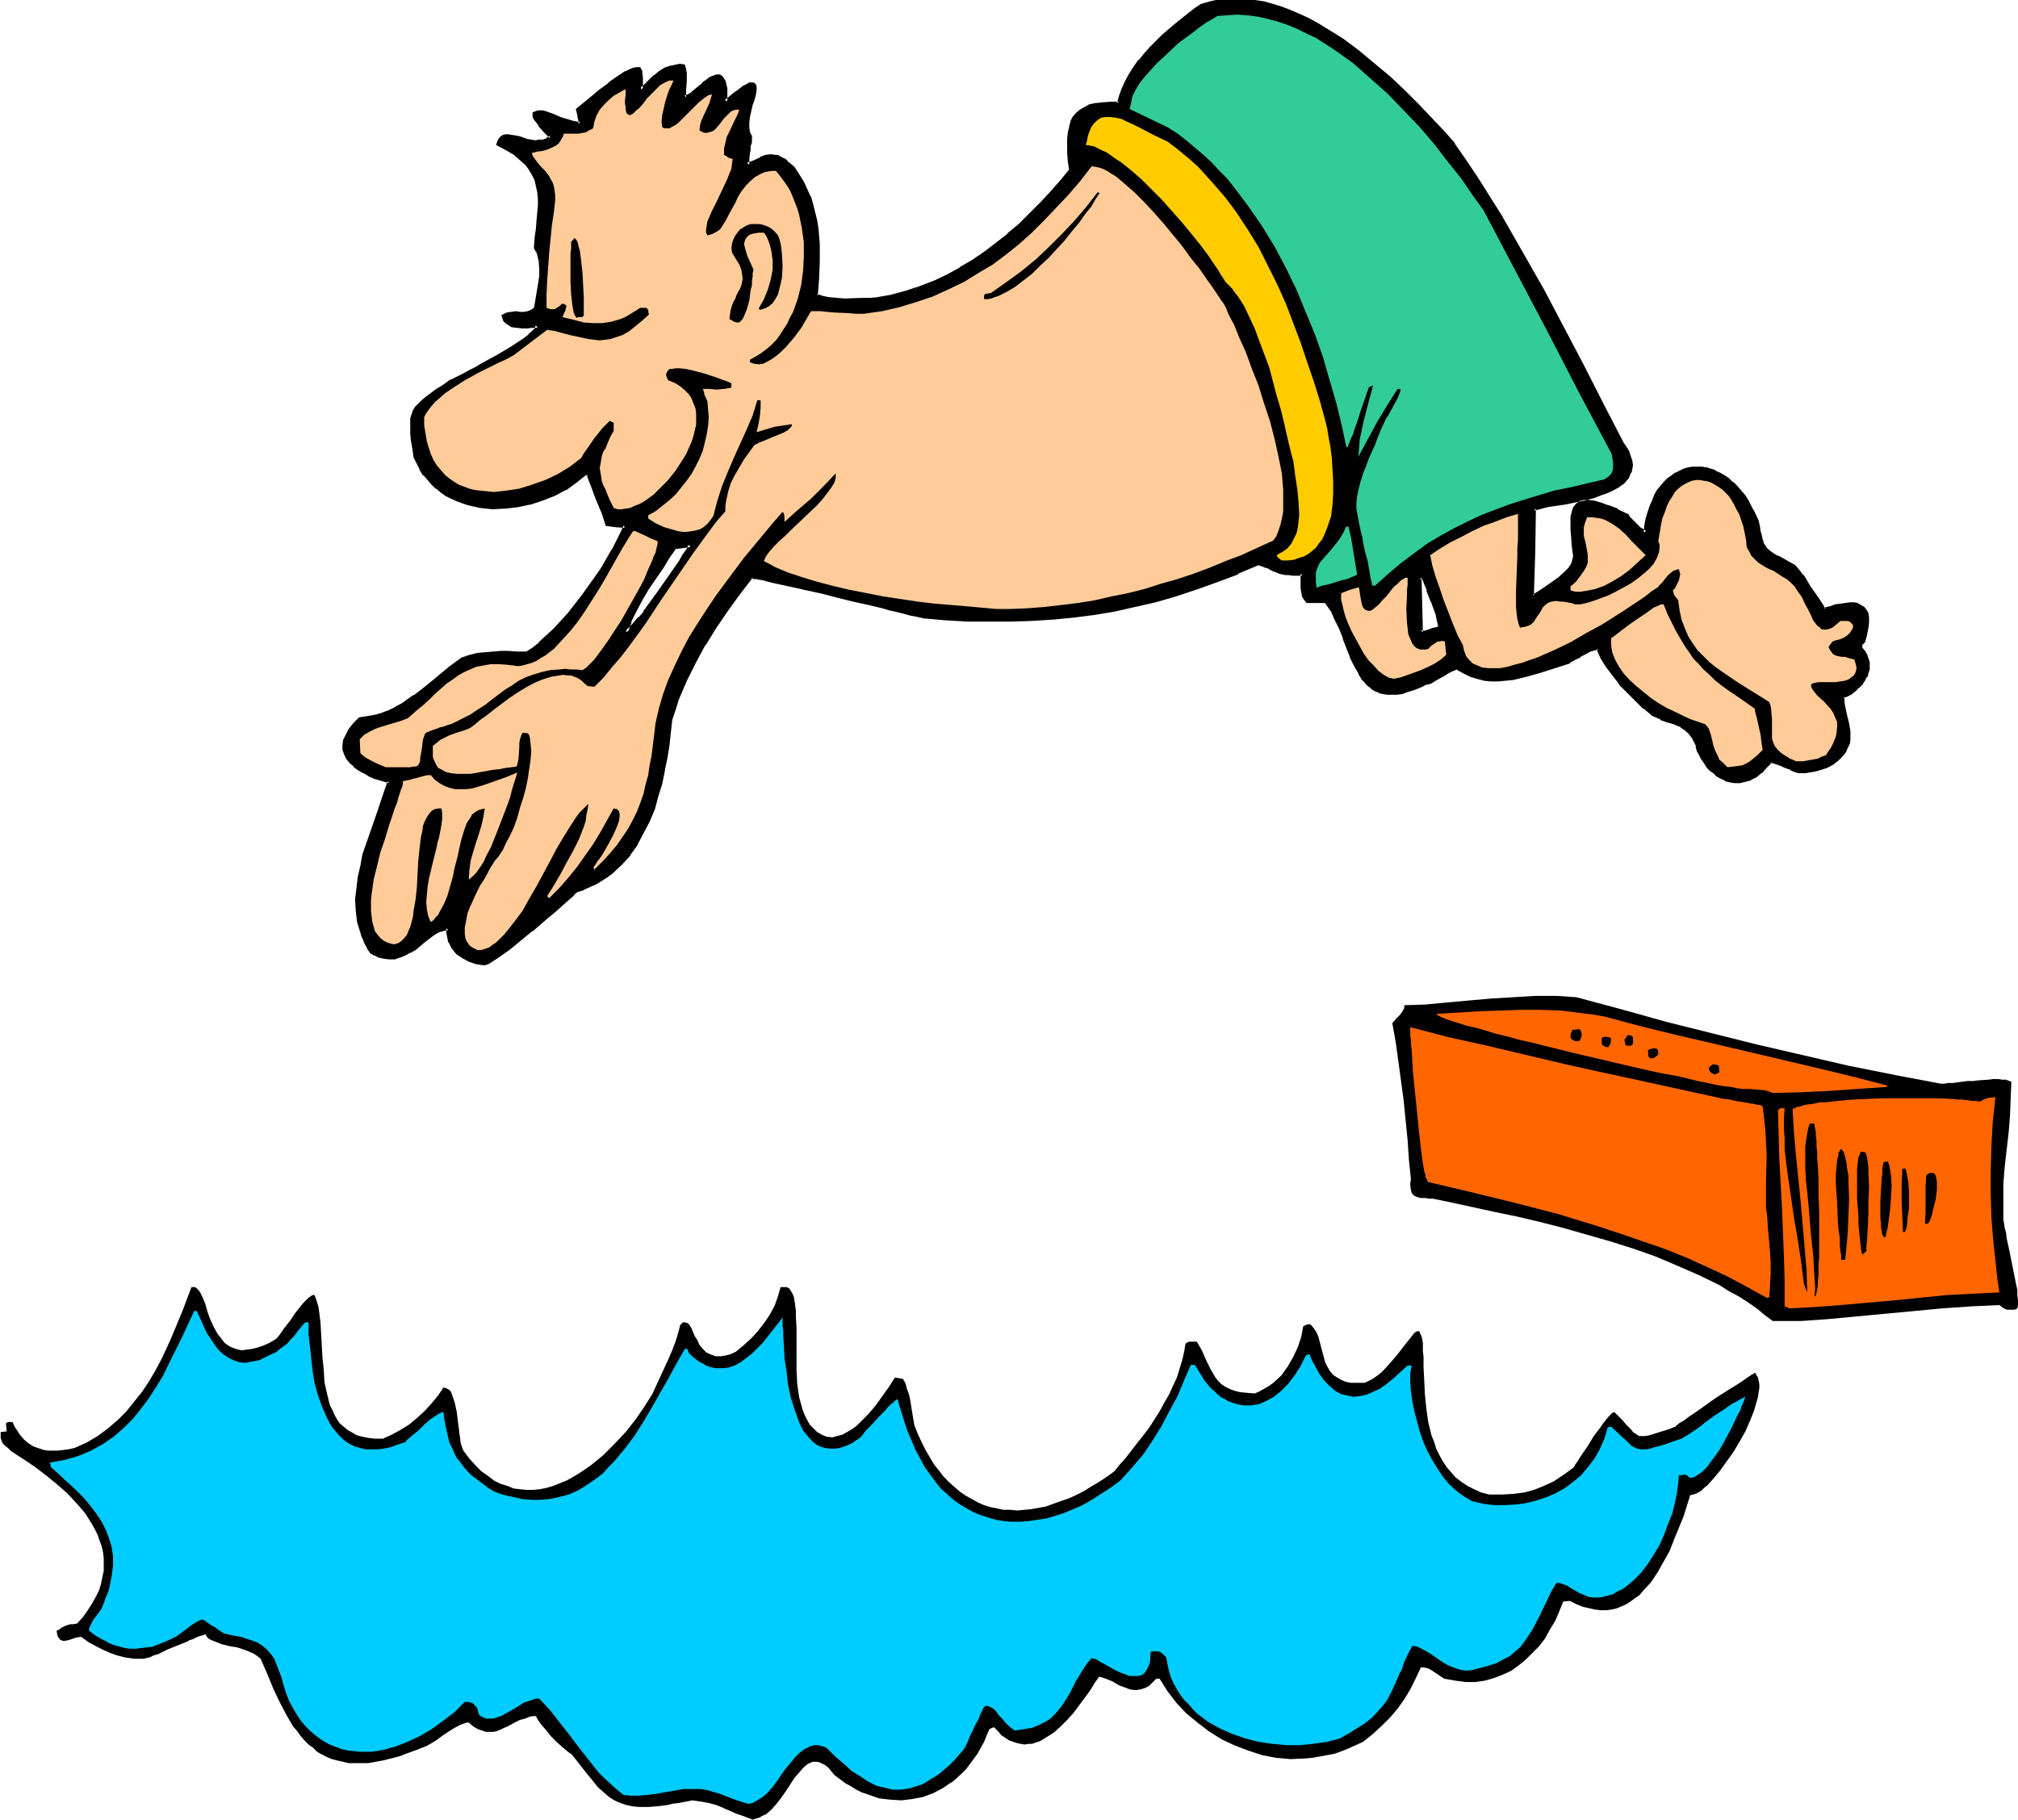 <svg xmlns="http://www.w3.org/2000/svg" fill-rule="evenodd" height="442.297" preserveAspectRatio="none" stroke-linecap="round" viewBox="0 0 3035 2737" width="490.455"><style>.brush1{fill:#000}.pen1{stroke:none}.brush3{fill:#f60}.brush4{fill:#fc9}.brush5{fill:#32cc99}</style><path class="pen1 brush1" d="m1132 2737-13-5-12-4-11-5-5-2-4-2-10-4-11-3-11-2-7-1-7-1-10 2-10 2-9 1-8 2-16 2-13 1h-13l-11-1-9-2-9-3-9-4-8-5-8-7-9-8-8-10-9-11-11-14-11-14-3-2-4-3-7-6-9-8-8-8-8-10-7-8-5-7-2-4-2-2-8 1-7 3-8 2-6 3-13 7-5 2-6 3-5 2-5 1h-11l-6-2-6-2-7-4-7-6h-3l-3 1-8 3-9 5-8 5-9 6-8 6-8 5-7 4-15 6-14 5-13 5-12 3-12 3-11 2-11 2h-30l-8-2-9-2-8-2-7-3-8-4-7-4-6-6-7-5-6-6-6-7-5-7-6-7-10-17-10-19-10-21-9-22-10-23-5-4-6-4-12-5-12-4-6-1-6-1-12-3-10-4-5-2-4-2-3-3-2-4-2 1-3 1-4 1-5 2-6 3-4 1-3 2-15 6-15 6-14 7-7 2-6 3-5 1-4 1h-14l-14-2-12-3-11-4-11-5-10-5-11-6-11-8-7 1-6 2-6 2-5 1h-4l-2-1-2-1-1-2-2-2-1-4-1-5 4-2 4-3 6-3 7-2h4l6-1 9-10 7-10 7-11 5-9 5-10 3-10 2-10 2-9v-19l-1-9-2-9-3-8-3-9-4-8-5-9-10-16-13-15-14-15-16-14-16-13-17-13-18-12-17-11-5-5-4-3-3-3-2-3-1-3-1-3v-9l9-1-1-12 1-1 2-1h7l3 7 4 6 4 6 4 5 4 4 5 4 6 4 5 2 6 2 6 2 7 1h14l8-1 8-1 9-2 18-8 17-10 16-12 14-12 13-13 12-15 12-15 10-15 10-17 9-17 8-17 8-18 15-36 14-37h5l2 1 2 2 2 2 2 3 4 8 4 10 3 11 4 11 5 11 6 11 7 9 4 5 4 3 5 3 5 2 6 2 6 1 7-1 8-1 8-2 9-3 9-4 10-6 3-3 3-4 7-10 8-10 4-6 4-6 8-10 4-5 4-4 4-4 3-2 3-2h3l2 5 2 6 2 7 1 7 2 16 1 17 1 18 1 18 2 19 1 18 4 18 4 16 4 8 3 7 4 7 4 6 6 5 6 5 7 4 7 4 8 2 10 2 9 1h12l13-6 13-7 13-8 12-10 12-11 10-11 10-12 8-12 4 1 4 2 3 3 2 5 2 6 2 6 3 14 4 32 2 15 2 6 2 5 9 12 9 10 9 9 10 7 9 7 10 5 10 3 10 4 9 1 10 1h10l10-1 10-2 10-3 10-4 10-4 9-5 10-6 9-6 10-7 17-14 17-17 17-18 15-19 13-19 12-19 12-26 12-26 6-14 5-13 4-13 3-12 2-2 2-2h3l4 1 3 3 3 5 2 5 3 7 4 6 3 7 5 6 5 5 6 3 8 3h9l5-1 5-1 6-2 6-3 12-10 11-10 10-11 10-13 8-12 7-13 5-14 4-14h9l4 2 2 3 3 5 2 5 1 6 1 7 1 7v9l1 18v63l1 21 3 20 5 18 3 8 4 8 4 7 5 5 6 6 7 4 7 3 9 1 7-2 8-2 7-4 7-4 7-5 6-6 12-12 11-13 10-14 10-14 9-14 12 2 4 7 2 8 3 8 2 9 3 19 3 18 5 13 6 13 6 12 7 12 6 10 8 10 7 9 8 8 8 7 8 7 9 6 9 5 9 5 9 4 10 3 10 2 9 2h11l10 1 11-1 10-1 11-2 11-2 11-4 11-4 12-4 11-5 12-6 11-7 12-7 12-8 11-8 8-10 9-10 17-22 18-23 16-25 7-13 7-12 6-13 6-13 4-13 4-13 3-13 2-12 3-2 3-1h11l8 14 6 14 7 14 7 12 4 5 5 5 6 4 6 3 8 3 8 2 10 1 12 1 7-3 7-4 7-4 7-5 12-11 10-14 8-14 7-15 5-15 3-16 2-1 2-1 2-1h5l5 6 4 6 3 7 2 8 4 15 4 15 3 6 4 7 5 6 6 4 7 4 5 2 4 1 5 1h20l7-3 7-4 7-5 6-5 12-13 11-13 10-13 4-5 4-5 4-5 3-4 3-2 3-1 2 1 1 3 2 4 1 4 1 6v13l1 7v17l1 19 1 21 2 20 3 22 5 20 4 10 3 10 5 10 5 9 6 9 6 7 7 8 9 7 9 6 10 5 11 5 12 3h19l17-1 16-2 15-4 15-6 15-7 15-10 7-5 8-6 2-4 3-4 3-5 4-6 9-13 9-15 10-13 4-6 4-5 4-5 3-3 3-3 3-1 7 7 6 6 4 5 4 4 4 4 3 4 3 2 3 2 3 2h9l6-1 7-2 9-3 10-3 6-2 7-3h1l1-2 2-1 2-2 7-4 8-6 9-6 10-7 21-15 22-14 10-6 9-6 7-5 6-4 4-2 1-1h1l2 4 2 3 1 5 1 5v6l-1 6-1 7-2 7-4 14-6 15-7 16-9 16-9 15-10 14-10 14-10 12-9 10-5 4-4 4-5 3-4 2-4 1-4 1-5 16-5 16-7 17-7 17-7 18-9 16-9 16-10 15-12 13-5 6-7 5-7 5-6 4-7 3-7 3-8 2-8 1h-9l-8-1-9-2-9-2-10-4-10-5-10 1-6 15-6 14-8 13-7 13-9 12-10 10-10 10-11 9-11 8-13 6-13 5-14 4-14 2h-15l-15-2-17-3-18-12-5-3-3-1-5-1h-4l-8 17-8 16-9 15-10 14-11 13-12 12-14 13-15 12-11 5-11 5-10 4-11 4-11 2-11 2-11 2-11 1-22 1-22-2-21-4-21-7-21-8-19-9-19-12-17-13-17-14-15-16-13-17-12-19h-5l-6 6-5 5-6 3-6 2-6 1h-5l-6-1-5-2-11-4-10-6-10-4-6-2-4-1-7 10-6 10-8 11-9 12-8 11-10 11-10 10-10 9-11 7-10 6-12 4h-5l-6 1-6-1-5-1-6-2-6-2-6-4-6-4-5-6-6-6-3 1-4 2-4 9-4 10-5 9-5 9-11 15-6 8-6 6-13 12-8 5-7 5-15 8-16 6-16 3-16 2-17-1-17-2-17-6-9-3-8-4-8-5-9-5-8-6-8-6-5-6-4-5-5-4-4-2-4-2-4-1h-7l-4 2-3 1-7 6-6 7-7 8-13 20-7 10-7 9-8 9-8 7-5 2-5 3-4 1-6 2z"/><path class="pen1" style="fill:#0cf" d="m1124 2713-9-3-7-2-13-5-10-4-6-2-4-1-10-3-10-2h-27l-23 4-23 4-11 1-11 1h-11l-11-1-10-8-9-8-18-17-15-19-15-19-15-20-15-19-14-18-16-17h-5l-6 2-6 2-6 2-11 7-12 7-11 6-6 2-6 2h-11l-5-2-5-3-2-5-1-5-2-3-3-3-2-2-3-1-4-1h-5l-15 15-17 13-18 13-17 10-19 9-18 7-18 5-18 3h-18l-9-1-9-1-9-2-8-3-8-3-8-4-8-5-8-6-7-6-7-7-7-8-6-9-6-10-6-11-5-13-4-13-3-11-4-10-3-8-3-8-4-6-5-6-5-5-5-4-6-4-8-3-9-3-9-3-12-2-13-3-8-5-5-4-6-3-4-3-3-2-2-2-3-1-3-1-2 1-2 1-4 2-3 2-5 3-6 5-7 5-8 6-10 5-9 4-10 4-8 3-9 1-8 1-8 1h-8l-8-1-7-2-8-2-8-3-7-4-8-4-8-5-8-6v-4l2-4 4-8 6-8 6-8 4-9 3-9 4-9 2-8 3-16 2-15v-14l-2-14-4-13-5-13-6-12-8-12-9-12-10-12-11-11-13-12-13-12-13-12v-3l-1-3 11-2 11-2 11-3 10-3 19-8 18-10 16-11 15-13 14-14 12-15 12-16 11-17 11-18 9-19 19-38 18-39h4l5 11 5 11 5 11 6 9 6 9 6 8 7 6 7 5 8 4 9 3 9 1 10-2 11-2 6-3 6-3 6-3 7-3 6-5 7-5 5-4 3-4 6-6 3-4 3-4 4-5 6-7 2-1h4v17l2 18 2 18 2 19 3 19 5 18 6 17 7 16 4 8 4 7 5 6 5 6 6 6 6 5 7 4 6 3 8 2 8 2h18l9-1 10-2 11-4 12-4 1-2 2-2 4-3 3-3 9-7 9-9 9-8 9-6 3-2 4-2 2-1h2l1 10 2 10 2 9 2 9 2 8 4 8 3 7 4 8 5 6 5 7 6 7 6 6 8 6 8 6 9 7 10 6 15 5 14 3 13 3 14 1h12l13-1 11-2 12-3 10-3 11-5 10-6 9-6 10-7 9-7 8-9 8-8 16-19 15-20 14-22 13-22 25-44 12-22 12-21h4l2 6 5 5 5 4 5 4 6 3 5 3 5 2 10 2h10l9-1 9-3 9-5 8-6 9-7 8-8 8-8 15-19 15-19v12l1 7v7l1 17 1 19 3 19 2 19 4 19 6 19 6 17 3 7 4 8 5 6 5 6 5 5 5 4 6 3 7 2 7 1h7l8-1 9-3 9-4 9-6 3-2 3-3 3-4 4-5 9-9 10-11 9-9 4-5 4-4 4-3 3-3 2-2h2l5 17 5 16 5 15 6 14 6 14 7 13 7 13 8 11 8 11 8 10 9 8 10 9 10 7 10 6 11 6 10 4 12 4 11 3 12 2 12 1h13l12-1 13-2 14-2 13-4 13-4 14-6 14-6 14-8 14-9 14-9 15-11 18-20 17-20 14-21 13-21 12-23 12-22 10-24 10-23h6l5 8 5 8 4 7 5 6 5 6 6 5 5 5 5 4 6 3 5 3 12 4 11 2h11l12-2 11-5 11-6 11-9 10-10 10-13 9-14 8-16 2-1 2-1h1l1 1 3 8 4 7 7 13 8 11 8 8 8 7 9 5 9 2 9 2 10-1 10-2 9-4 11-5 10-7 10-8 11-10 11-10h6l-2 12v13l1 14 2 14 3 15 4 15 4 15 5 15 6 14 8 15 8 13 8 12 10 12 11 10 11 8 12 7 17 4 16 2h16l17-1 15-2 16-4 15-5 14-6 14-8 12-9 12-10 10-12 10-13 8-14 7-16 5-17 5-1 9 8 7 7 6 5 5 5 4 4 4 2 4 2 5 1h9l6-1 6-2 8-2 10-3 11-4 12-4 5-3 5-3 6-4 6-4 7-5 6-5 15-11 14-9 7-5 6-4 6-3 5-3 4-2 4-2-2 6-3 7-3 8-5 9-4 9-5 10-11 21-6 10-7 10-6 8-6 8-7 7-6 4-6 4-6 1-3-2-2-2-4-1-4 1h-4l-1 13-2 14-3 15-4 16-6 15-6 16-7 16-9 15-9 14-10 13-11 11-12 10-6 4-7 3-6 4-8 2-7 2-7 1h-7l-8-1-14-6-12-7-6-4-6-2-5-2h-5l-8 13-6 13-6 12-5 11-6 11-5 10-6 9-6 9-6 8-8 7-8 7-10 5-11 6-13 4-15 4-8 2-9 1-7-1-7-2-13-5-10-6-10-7-9-6-9-5-8-4-4-1h-4l-7 13-5 11-4 12-3 5-2 5-4 9-4 9-8 16-5 7-6 7-7 8-7 7-9 7-11 7-13 8-14 8-19 5-21 3-20 2h-21l-21-2-20-3-20-5-20-7-18-8-18-10-16-12-7-7-6-7-7-7-6-8-5-8-5-9-4-9-3-10-2-9-2-11-3-3-3-3-3-2-3-1h-11l-1 7v6l-1 5-2 5-2 4-2 3-2 3-3 2-2 1-4 1h-13l-8-3-8-3-8-4-14-8-6-3-6-4-4-1-3-1-7 8-6 9-11 18-9 18-10 16-6 8-6 7-7 7-8 5-10 5-10 4-12 2-14 2-8-6-6-6-5-6-5-5-4-6-4-4-6-3-3-1h-3l-3 3-1 3-1 2-2 3-1 3-2 5-2 4-4 7-3 7-4 8-4 10-5 10-8 9-7 8-7 7-7 6-7 6-7 5-7 4-6 4-7 4-6 2-13 4-13 2h-12l-13-3-12-3-12-6-12-8-13-8-12-11-13-11-13-13-5-2-4-1-4-1h-5l-4 1-3 1-8 4-8 6-7 7-7 9-7 8-7 10-6 9-7 9-7 8-7 6-8 5-7 4-4 1h-4z"/><path class="pen1 brush1" d="m2666 1987-12-9-12-10-13-9-14-9-15-8-14-9-31-15-32-14-33-14-34-12-35-11-35-10-35-10-35-9-34-8-34-7-32-7-32-7-29-6h-6l-5-1h-8l-6-2-4-2-3-4-1-4-1-7v-4l1-5-3-29-2-30-6-60-4-30-4-29-4-29-5-28 6-7 6-6 4-6 2-4v-4l31-1 32-3 33-3 34-3 33-2 33-2h33l15 1 15 1 67 18 68 19 68 17 68 17 69 16 69 16 70 14 69 13h5l6-1h7l7-1 15-2h9l7-1 16-1 7-1h7l6 1h6l5 2 3 1-1 25-1 26-2 25-3 26-3 26-2 26v54l1 5 1 7 2 7 1 9 2 9 2 9 4 20 4 20 2 10 2 9v8l1 8v7l-1 5-4 2h-12l-6-3-5-4-43 2-43 3-85 8-43 4-42 4-42 3h-43z"/><path class="pen1 brush3" d="m2691 1968-4-2-3-1v-38l-1-36-3-75-4-73-1-37-1-36 2-2 2-1h6l-1 15v15l1 16v16l4 33 5 34 5 35 6 35 5 33 2 16 2 16 5 13-1-34-3-35-6-69-7-69-3-34-2-35 3-1 4-2 5-1 6-2 7-1 8-1 8-2h8l19-2 21-2 22-1 22-1h88l19 1 9 1h7l8 1 6 1h6l5 1 3-1 3-2 5-2 5-1h4l4-1-4 38-2 37-1 36v35l1 36 3 36 4 37 2 19 3 20-40 2-39 2-80 8-79 7-39 3-39 2zm-34-16-29-16-30-16-30-14-31-14-32-13-32-11-32-11-33-11-65-20-66-17-65-16-64-15-1-1-1-3-2-3v-4l-2-5-1-6-1-6-1-7-2-15-2-18-2-19-2-20-4-39-2-19-1-19-1-16-1-7v-7l-1-6v-13l57 15 59 13 118 28 59 13 60 13 119 26 9 1 8 2 7 1 6 1 6 1 4 1h3l4 1 4 1h3l4 2 2 17 2 18 1 19 1 20-1 40v38l2 16 1 17 3 33 1 17v17l-1 18-1 17-2 1h-2z"/><path class="pen1 brush1" d="m2729 1950 1-13-1-14-1-17-1-17-2-19-2-19-3-38-2-20-2-18-1-18v-32l2-14 1-6 1-5 1-5 2-5h6l1 1v3l1 4 1 5v6l1 7v8l1 9v10l1 10 1 22v23l1 24v69l-1 10v18l-1 8v6l-1 6-1 5-1 3v2l-2 1zm40-55v-8l-1-4-1-10v-11l-2-12-1-14-1-28-2-28v-13l1-11 1-11 2-8v-3l2-3 1-2 1-1 4 5 2 7 2 9 1 9 2 10v11l1 25-1 24-1 25-1 12-1 11-1 10-1 9h-6zm31-10-1-6-1-7-1-10-1-10-1-11v-13l-2-24v-46l1-9 1-8 2-5 1-2 1-2 4 1 3 1 2 7 1 7 1 8v10l1 19-1 21v20l-1 21-1 19-1 8v8l-6 5-1-2zm33-25-2-3-1-5-1-5v-7l-1-7v-26l1-18 1-17 1-7v-7l1-6 1-4 6-1 2 4 1 5 1 6 1 7 1 15-1 16-1 16-2 16-2 15-2 7-1 6-1 1h-2v-1zm29-6-1-25-1-24v-24l1-23h5l1 4 1 5 1 5 1 6 1 13v27l-2 13-1 12-1 5-2 5h-2l-1 1zm33-13 1-18v-38l1-17 2-2 2-1 3-1h1l4 1 2 3 1 4 1 5v13l-2 15-4 15-1 6-2 6-2 5-2 3-5 1z"/><path class="pen1 brush3" d="m2666 1644-5-2-6-2-12-1-12-1h-10l-8-1-9-2-10-1-12-2-14-3-15-3-16-4-17-4-18-3-19-4-39-9-81-19-40-10-20-5-18-4-18-5-17-4-16-5-14-4-14-3-12-4-10-3-9-3-7-3-4-2-2-1-1-1v-1l34-2 32-2 30-1 30-1h30l31 1 31 4 17 2 17 3 52 14 53 13 107 25 106 25 54 13 54 14-2 2-44 3-43 3-42 2-42 1z"/><path class="pen1 brush1" d="m2578 1616-4-2-3-3-1-4 1-2 2-2 3-2h4l5 2 1 10-3 1-1 1-2 1h-2zm-96-24-2-2-1-2v-5l-1-3 2-1 2-1 3-1h6l2 2 1 3v4l-3 3-3 2-3 1h-3zm-67-17-3-2-2-1-1-2v-7l1-3h3l2-1 3 1h2l3 2v2l-1 6-3 5h-4zm32-2-3-2v-3l-1-4 3-4 2-3h3l2 1h1l1 1 1 2v9l-2 2-2 1h-5zm-78-7-4-2-2-2-1-2v-2l1-5 2-4 11-1 2 4 1 4-1 5-1 2-2 3h-6zM941 951l2-1 2-1 2-2 2-2 6-7 7-8 8-9 7-10 17-22 15-23 8-11 6-10 6-8 4-8 2-3 1-2 2-2v-2l-23 3-10 14-10 16-21 32-10 17-9 16-8 17-6 16zm-214 499-11-2-10-4-10-5-8-6-6-8-5-9-1-4-2-6v-10l-6 1-7 2-6 3-6 4-13 10-13 10-7 5-7 4-7 3-8 2h-17l-9-3-4-2-5-3-4-7-4-7-4-8-3-8-4-16-2-16-1-17 1-17 3-17 3-17 4-17 5-17 12-32 5-16 6-16 5-14 5-15-10-3-10-3-9-4-9-4-8-4-6-6-6-5-5-6-3-6-2-6v-7l1-7 3-8 4-8 7-8 9-8 11-2 12-2 11-3 10-5 10-4 9-6 19-12 17-14 18-14 17-15 19-13 12-4 12-3 11-1 12-2h36l14 1 10-7 10-8 11-10 11-10 11-12 11-12 21-27 20-28 9-14 9-14 7-13 7-13 6-12 5-12-14-1-13-1-6-20-8-19-7-19-7-18-4-1-15 12-16 10-17 9-18 8-18 6-19 4-19 2h-18l-19-2-8-2-10-2-8-2-8-3-8-4-8-4-7-6-8-5-6-6-6-7-6-7-5-8-5-8-4-10-2-13-2-11-1-10-1-9v-8l1-6 1-6 3-5 3-6 4-4 5-5 6-5 7-5 9-6 5-3 5-4 11-7 4-3 6-3 8-4 9-5 10-5 11-5 10-6 11-7 22-12 10-7 9-6 7-6 6-5 5-5 1-3 1-2h-8l-8 1h-8l-8-1-7-1-6-3-2-2-2-2-2-3-1-4 6-2 6-2h25l6-3 3-1 2-3 5-23 2-13 2-12v-12l-1-12-1-5-2-5-1-5-3-4 1-15 2-13 1-13 1-12v-22l-1-10-1-9-2-9-4-8-5-8-6-8-8-7-10-8-11-7-14-7 2-5 3-4 3-2 4-1h9l11 3 11 4 13 2 6-1 6-1 6-2 6-4-9-9-8-9-3-4-3-5-2-4-1-4 4-2h10l8 2 8 3 9 4 10 4 10 3 11 1v-4l-1-5-1-6-2-6 5-4 5-4 11-9 13-11 13-10 14-10 6-4 6-3 6-3 5-2 5-1h4l1 2 1 4v25l7-7 8-7 6-6 7-6 8-5 8-3 9-2h11l1 6 1 5v12l-1 12v6l1 6h3l5-3 4-3 5-4 11-9 5-5 5-3 6-3 4-1h4l3 2 2 2 1 3 1 3 1 4 1 5v19l8-6 7-6 6-4 5-4 4-2 4-2 3-2h6l1 2v6l-1 7-1 3-1 4-2 8-5 18-1 9v8l1 7 2 3 2 3-1 8-1 7-1 5-1 5-1 8v10l6-3 5-2 5-2 4-2 8-3 7-1h7l4 1 4 2 4 3 4 3 5 4 6 5 7 10 6 11 6 11 5 12 3 11 3 12 3 11 2 12 2 25v25l-1 25-2 27 4 1 5 2 10 2 12 1h51l11-1 22-4 22-6 21-7 21-9 20-9 19-10 19-12 18-12 18-14 17-14 17-14 16-16 16-16 15-16 15-17 14-18-1-13-1-13v-22l1-9 1-8 3-7 3-7 4-5 5-5 7-4 7-3 9-2 10-1 12-1h13l2-11 4-11 6-11 6-11 6-10 8-10 8-10 9-10 18-18 20-17 19-16 9-6 9-7 13-3 14-3 13-1 13-1 14 1 13 2 13 2 14 4 13 4 13 5 14 5 13 7 13 6 12 8 26 17 25 17 23 20 24 20 22 20 20 21 19 20 19 20 16 18 18 27 17 27 35 54 32 55 31 56 31 57 30 58 30 58 30 58 5 7 3 7 3 7 1 6 1 6-1 5-1 5-2 5-3 4-3 4-4 4-5 3-11 6-12 6-14 4-15 4-29 6-13 3-13 2-11 2-9 2-1 65-2 65 1 1 2 1 3-3 5-2 10-7 10-7 10-7 9-8 8-8 2-4 3-5 1-5 1-4-2-15-1-14-1-11v-19l2-8 2-6 3-4 5-3 5-2h7l8 1 10 3 11 4 14 5 15 7v1h1l2 4 4 4 4 4 9 9 4 3 4 1 1-10 2-11 3-10 2-8 4-9 3-7 5-7 5-7 4-5 6-6 5-4 6-3 6-4 6-2 7-2 6-1h13l7 1 6 2 7 2 7 3 6 4 6 4 7 6 6 6 6 6 6 8 5 8 5 9 5 9 4 11 2 9 2 7 1 6 1 6 2 5 1 3 5 7 3 2 3 3 4 2 4 3 6 3 6 3 8 4 9 5 5 7 6 8 11 16 11 18 12 16 9-3 8-2 7-2 8-1h12l5 1 5 2 4 3 3 3 2 5 1 6 1 7-2 9-2 9-3 11-2 2-1 2-1 2v4l4 5 3 5 3 5 1 6v11l-1 5-2 5-3 5-3 5-4 4-5 4-9 8-6 2-5 3v8l1 7 3 14 3 12 2 12v11l-1 6-3 6-3 6-4 6-6 6-8 7-11 4-9 3-8 2-6 2h-15l-5-1-7-3-9-4-4-2-5-2-6-2-7-1-8 8-7 8-8 5-8 5-7 3-8 1h-7l-8-1-7-2-7-3-7-5-6-5-6-6-5-7-5-8-4-8-2-8-3-7-3-5-3-5-3-4-4-3-8-6-10-4-10-4-11-4-11-6-14-10-12-12-12-12-12-12-10-13-9-14-8-13-7-13h-5l-6 2-10 5-6 4-5 3-11 6-22 7-22 7-21 7-21 4-11 2h-20l-10-1-11-3-10-3-10-4-10-6h-5l-5 3-6 3-6 4-12 7-6 3-6 2-10 5-10 3-9 4-9 2-8 1-7 1-6-1-6-1-6-1-5-3-6-3-4-3-4-4-4-5-7-10-6-12-6-12-11-28-6-15-6-14-7-14-8-13h-13l-7 1h-9l-3-4-2-6-1-5-1-6v-21h-21l-5-1-4-1-5-1-6-3-7-2-5-3-7-2-7-2-32 13-31 12-31 11-30 10-31 9-31 7-30 7-31 5-31 4-31 3-31 2-32 2h-32l-33-1-33-2-34-3h-2l-2-1h-3l-5-2-6-1-7-2-8-2-8-2-10-2-10-3-20-5-23-5-24-6-23-5-23-6-22-5-10-2-10-2-8-2-8-2-7-1-6-2h-5l-4-1-3-1h-2l-19 26-18 26-17 25-16 25-15 26-13 27-7 15-5 14-6 16-5 16-2 18-2 19-3 19-4 19-4 20-5 19-6 19-7 19-9 17-10 17-10 16-13 14-14 13-7 6-8 5-8 5-10 4-9 4-10 3-1 1-2 2-2 2-3 3-7 6-9 8-10 9-11 9-23 20-24 19-11 8-10 8-10 6-7 5-3 2-3 1-2 1-2 1zm1415-498 7-2 5-2 3-1 3-1 4-1 2-2-2-10-3-10-6-18-7-19-4-8-2-8-6-1v41l1 41h2l3 1z"/><path class="pen1 brush1" d="m936 956 8-3 2-2 3-2 2-3 6-6 7-8 7-9h1l8-11 16-22 16-23 7-10 6-10 6-9 5-7 2-3v-1l1-2 1-2 3-6-30 4-10 15-10 15-22 32-9 17v1l-10 16-7 17h-1l-8 22 8-4 6-16h-1l8-16 9-17 10-17 22-32 9-15 10-14-2 1 24-3-3-4-1 2v-1l-1 2v1l-1 2-2 3-5 7-5 9-7 10-7 10-16 23-16 22-8 11h1l-8 9v-1l-7 8-6 7-2 2-2 1v1l-2 1-1 1 4 3-8 4zm-210 491h1l-11-2h1l-10-4-10-4h1l-8-6-6-8-4-8v1l-2-5-1-5v-13l-10 1-7 3-6 3-6 4-13 10-14 10-6 4-7 4-8 3h1l-8 2h1l-8 1-8-1-9-3 1 1-5-2h1l-5-3 1 1-5-8v1l-4-8-4-8 1 1-3-8-4-15-2-17v1l-1-17 1-16 2-17 4-17 4-17 5-17 17-48 6-16 5-14 5-17-13-4-10-4 1 1-9-4-9-5-7-4-7-5h1l-6-5v1l-5-6h1l-3-6v1l-2-7v1-7l1-7-1 1 3-8 5-7h-1l7-8 8-8-1 1 12-2 11-2h1l10-4h1l10-4 10-5 10-6 18-12 18-14 17-14 18-15 19-13h-1l12-3 12-3h-1l12-2 11-1h36l15 1 11-7v-1l10-8 11-10 11-10 11-12 11-12v-1l21-26h1l19-28 10-14 8-14 8-14 13-25 6-15-18-2h1l-14-1 3 2-7-20v-1l-7-19-7-18-8-20-7-1-16 13v-1l-16 11h1l-17 9-18 7-18 6h1l-19 4-19 2h-18l-18-2-9-1-9-2-8-3-8-3-8-3-7-5-8-5-7-5-6-6-6-7v1l-6-7-5-8-5-9-4-9v1l-2-13-1-12-1-10v1l-1-9v-8l1-6 1-5 2-5 3-5 4-4 5-5h-1l7-4 7-6 8-6 5-3 5-4 11-7 4-2 7-4 7-4 9-4 10-5 11-6 10-6 12-6 22-13 9-6 9-7 8-6 6-5 5-6 1-2 2-6h-35 1l-7-2v1l-6-3h1l-3-2 1 1-2-3v1l-1-3-1-3-2 3 6-3h-1l7-1h-1 20l6-1 6-2 3-2 4-3 5-25 2-13 1-12 1-12-1-12-6 1v-1l1 12v12-1l-2 13-2 12-4 24v-2l-2 3v-1l-2 2-6 2h1l-6 1h-6l-6-1-7 1-7 1-8 4 2 6 1 3 3 3 3 2 6 4 7 1h1l8 1h8l8-1h8l-3-4-1 2-1 3 1-1-5 5-6 5h1l-8 6-9 6-9 6-22 13-11 6-11 6-10 6-10 5-9 5-8 4-6 3-4 2h-1l-11 8-5 3-5 3-8 6-8 6-6 5-5 5-5 5-3 5-2 6-2 6v24l1 10 2 11 2 14 5 10 4 8v1l5 8h1l6 7 6 7 6 6h1l7 6 7 5 8 4 9 4 8 3 9 3 9 2 9 2 18 2h1l18-1h1l18-2 19-4h1l18-6 18-7 17-9h1l15-11 15-12-2 1 5 1-3-2 7 18 7 19 8 19v-1l7 22 15 2 14 1-2-4-5 11-13 26v-1l-8 14-8 14-9 13-20 28-21 27-11 12-11 12-11 10-11 10h1l-10 8-11 7 2-1h-14l-13-1h-12l-11 1h-1l-11 1-12 1-12 3-12 4-19 14-18 15-17 14-18 14v-1l-18 13-10 5h1l-10 5-11 4h1l-11 3-11 2-13 2-9 9-7 9-4 8-4 8-1 8v7l3 8 3 6 5 6 6 5v1l7 5 7 4h1l8 5 9 4h1l10 3 10 3-2-3-5 14-5 15-5 15-17 49-6 17-3 17-4 17-2 17-2 17 1 17 2 17 5 16 2 7 1 1 3 8 4 7v1l5 7 5 3h1l4 2 1 1 9 2 8 1h9l8-3h1l7-3 7-4h1l7-4 13-11 13-10 6-4 6-3-1 1 6-2 6-1-3-3v6l1 5 1 5 1 5 1 1 4 8 7 9 9 6 9 5 11 4 12 2-1-5z"/><path class="pen1 brush1" d="m816 392-1-6-2-5-2-5-3-5 1 2 1-14 1-14 1-13 2-12v-22l-1-10-1-9v-1l-3-9-4-8-5-9-7-8-7-7h-1l-9-8-12-7-14-8 2 4 2-5 2-4-1 1 3-2h-1l4-1h4l4 1 11 3 12 3 13 2h6l7-1 6-3 9-6-11-11-8-9-3-4-3-4h1l-2-4-1-3-1 2 3-1h-1 3l4-1h-1l3 1 8 2 8 3 9 4 10 4 11 3 14 1v-7l-1-5v-1l-2-5-1-6-1 2 4-4h1l5-4h-1l12-9 12-11 14-10 13-10 6-3 6-4 6-3v1l5-2 4-2h4l-3-1 1 3v-1l1 3 1 8v24l11-12 8-7 6-6 7-6v1l8-5h-1l8-3 9-2h5-1 5l-2-2 1 6v-1l1 6v-1 12l-1 12v6l1 10 7-2 5-2 5-4 5-4 11-9h-1l6-4 5-4 5-3-1 1 5-1h-1 4l-1-1 3 2h-1l2 2v-1l1 3h-1l2 3v-1 4l1 5v5l1 7-1 13 12-10 7-6v1l6-5 5-3 5-3h-1l7-4v1l2-1h1-1l1 1v-1l1 2-1-2v2-1 5l-1 6v3l-2 4-2 9-4 17v1l-2 9v8l2 8 1 3 2 3v-1l-1 8-1 7-1 5v4l-2 9v14l10-4 5-3 5-2 4-2v1l8-3 7-2h-1l7 1h-1l4 1h-1l4 2 5 2h-1l5 3h-1l5 4 6 5v-1l7 11 6 11v-1l6 11 4 12v-1l4 12 3 11 2 12 2 12 2 24v50l-2 28 5 3h1l4 2h1l10 1 12 2h39l12-1h11l23-4 22-6 19-13-21 7-22 6h1l-23 4h1l-11 1h-12l-26 1-13-1h1l-12-1-10-2-5-2 1 1-4-2 1 3 2-26v-1l1-25v-26l-2-24-2-12-3-12-3-12-3-11-1-1-5-11-5-11-7-11-7-11-6-5-5-4v-1l-4-3h-1l-4-2-5-3h-3l-8-1-8 1-8 3v1l-5 2-4 2-5 2-6 2 4 3v-10 1l1-9 1-4v-6l2-6v-10l-2-3-1-3v1l-1-8v1-8l1-8 4-18 3-8 1-4 1-4 1-7v-5l-1-3-2-2-2-1h-6l-7 4h-1l-4 3-5 4-6 4-7 6-8 6 5 2v-20l-1-4-1-4v-1l-1-3-2-3-2-3-4-3h-6l-5 2-5 2-5 4-6 4v1l-11 9-5 4h1l-5 3-4 2-3 1 3 2v-12l1-12v-12l-1-6-2-7-7-1h-1l-5 1-9 2h-1l-8 3-8 5-7 6h-1l-6 6-7 7-8 7 5 2v-18l-1-8v-3l-1-1-2-4h-6l-5 1-5 2-6 3h-1l-6 4-6 4-13 9v1l-14 10-13 11-11 9-5 4-6 5 2 8 1 6 1 4v4l3-2-10-2-10-3-10-3-9-4-8-3-9-3h-8l-3 1-5 2v7l2 4 4 5 3 4v1l8 9 9 9v-4l-6 4h1l-6 2h-6 1l-6 1-12-2-11-4-11-2h-1l-5-1h-5l-4 1-4 3-3 4-3 8 15 8 12 7 9 8 8 7 6 8-1-1 5 8 4 8 2 9 2 9 1 10v-1 11l-1 11-1 11-1 13-2 14-1 15 3 6v-1l2 5 1 5v-1l1 6 6-1z"/><path class="pen1 brush1" d="m1365 443 21-8 21-8 20-10 19-10h1l19-11 18-13 18-13v-1l17-14 17-14 16-16 16-16 15-16 15-17v-1l15-18-1-15-1-12v-22 1l1-9 1-9v1l2-8v1l3-7v1l5-6-1 1 5-5 6-3 7-3 9-2h-1l11-2h-1 27l3-13 4-11 5-11 6-10 7-10 7-11 8-10v1l9-10 18-18 20-17h-1l20-16v1l9-7 9-6h-1l13-3 13-3 13-1 13-1 14 1h-1l13 2 14 2h-1l14 4 13 3 13 6v-1l13 6 14 6 13 7h-1l13 7 26 17 24 18v-1l24 20h-1l24 20 22 20 20 21 19 20 19 20 16 18 18 26 17 27 34 54 33 56v-1l31 56 30 57 30 58 30 58 30 58v1l5 7 4 7-1-1 3 7 1 6v-1l1 6v-1 5l-2 5h1l-2 5v-1l-3 4-3 4-4 4v-1l-5 4h1l-11 6-13 5h1l-14 5-14 3-29 6-14 3-12 2-11 2-11 3-2 67-2 66 2 2 4 2 5-3 5-3 9-6 11-7 9-7 1-1 9-8 7-8h1l3-5 2-5 2-5 1-5-2-15-1-14-1-11-1-11 1-8 1-8v1l2-6v1l3-5v1l4-3h-1l6-1h-1l7-1h-1l9 2h-1l10 2 12 5h-1l13 5v-1l15 8v-1l1 1h-1l3 3v1l4 4 4 4 9 9h1l4 3 7 3 2-14 2-10 2-10 3-8 3-8 4-8 4-7 5-6 4-5 6-6-1 1 6-5 6-3h-1l6-3 6-2 6-2 6-1h13l7 1h-1l7 1 6 3v-1l7 4h-1l7 3 6 5v-1l6 6 6 5 6 7 6 7h-1l5 8 6 9 4 9 5 11-1-1 2 9 2 8 1 6 2 5v1l6 3h1l-2-5v1l-1-6-2-7v1l-1-8-2-9-5-11-5-9-5-10-5-8-6-7-6-7-6-6h-1l-6-6-6-4-7-4-7-3v-1l-7-2-6-2h-1l-6-1h-15l-6 1-7 2-6 3-6 3h-1l-5 4-6 4-6 6-4 5-1 1-5 6-4 7-3 8-4 9-3 9-3 10-2 10-1 11 4-2-3-2-4-3v1l-9-9-4-4-4-4-2-3v-1l-2-1-15-7v-1l-13-5h-1l-11-4-10-3-9-1h-7l-7 2-5 4-4 5-2 6v1l-2 7v20l1 11v1l1 13 2 15v-1l-1 5v-1l-1 5-2 5v-1l-3 5 1-1-8 8-9 8-10 7-10 7-9 6-5 3-4 3h3l-2-1 1 1v-2 2l2-65 1-65-3 3 9-2 11-3 13-2 14-2 29-6 15-4 13-5h1l12-5 11-6 5-4h1l4-4 3-4h1l2-5 2-5h1l1-6 1-5-1-7-2-6-2-6v-1l-4-7-5-7-30-58-30-59-30-57-30-57-32-56-32-56-34-54-18-27-18-26v-1l-16-18-19-20-19-20-21-21-21-20-24-20-24-20-24-18-26-16-13-8-13-7-13-6-14-6-13-5-13-4-14-4-14-2-13-2h-28l-13 1-13 3-14 4-9 6-9 7-20 16-20 17-18 18-9 10-8 10h-1l-7 10-7 11-6 11-5 11-4 11-3 11 3-2h-13l-12 1-10 1h-1l-9 2-7 4-7 4-6 5-5 6-3 6v1l-2 7v1l-2 8-1 9v23l1 12 2 14v-2l-14 17-15 17-15 16-16 16-16 16-17 14h1l-18 14-17 13-19 13-19 11h1l-20 11-19 9-21 8-19 13z"/><path class="pen1 brush1" d="m2646 813 1 5h1l1 4 5 6 3 3v1l3 2 4 3 5 2 6 3 6 4 8 4 8 4 5 7 6 7 11 17 11 17 13 18 11-3 7-2 8-2 7-1 6-1 6 1 5 1-1-1 5 2 4 3-1-1 3 4 2 4v5l1 7-1 8-2 10v-1l-4 11 1-1-2 2h-1l-1 2-1 3v6l5 6 3 5v-1l2 6v-1l1 5 1 5-1 5-1 5-2 5-2 5v-1l-4 5h1l-4 4-4 4-10 7h1l-6 3-7 3 1 10v7l3 14 3 13v-1l2 12 1 6v-1l-1 6-1 6v-1l-2 6-3 6v-1l-4 6-6 6-8 7 1-1-11 4h1l-9 3-8 3-6 1-6 1h-5l-4-1-4-1-7-3v1l-8-4-5-2v-1l-5-2-7-2-8-2-9 10-7 8v-1l-7 6-8 4h1l-8 3-7 1h-15 1l-7-3v1l-7-4h1l-7-4-6-5-6-6h1l-6-7-4-7-5-9 1 1-2-8h-1l-2-7-3-5v-1l-3-4h-1l-3-4v-1l-4-3v-1l-9-5-9-5h-1l-10-4h1l-11-4-12-5-13-10-12-12-12-12-12-12-10-13h1l-10-13-8-13-7-15-7 1-7 1-10 6-6 3-6 3h1l-11 6-22 7-21 8-22 6-21 5h1l-11 1-10 1-10-1-10-1-10-2-10-3-10-5-11-6-5 1-6 2-6 4-6 3-13 8h1l-6 3v-1l-6 2-11 5-9 4-9 3-8 2-8 1-7 1-6-1h-6l-5-2-5-2-5-3-4-3-4-4-4-5v1l-7-10-6-12-6-13 1 1-11-28-1-1-5-14-7-14-6-14-11-9-3-1 9 13v-1l6 14 7 14 6 15-1-1 11 28v1l6 12 7 12v1l6 10h1l4 5 4 4h1l4 4 5 3 6 2v1l6 1 6 1h15l8-1 8-3 10-3 10-4 10-5v1l6-2 6-4 13-7 6-4 6-3 5-2h-1l4-1h-2l11 6 10 5 10 3 11 3 10 1h12l10-1 10-1h1l21-5 21-6 22-7 22-7v-1l11-6h1l5-3h-1l6-3 11-6-1 1 6-2h-1 6l-3-2 6 14 8 13 10 13 10 13v1l12 12 12 12 12 12h1l13 11 12 5v1l11 4h1l10 3h-1l10 4h-1l9 6h-1l4 3 3 4 3 4 3 6 3 6h-1l2 7 5 9v1l5 7 5 8 6 6h1l6 5v1l7 4 7 3v1l8 2 7 1h8l8-2 8-2 1-1 8-4 7-6h1l7-8 8-8h-3l7 2 6 2 5 2 4 2 9 3v1l8 3 4 1h11l5-1 7-1 8-2 9-3h1l10-5 9-7 6-6 5-6 3-7 3-6 1-6v-13l-2-12-3-12-3-14-1-7v1-8l-2 2 6-2 6-3 9-7v-1l5-4 4-4v-1l3-4v-1l3-5h1l1-5 2-6v-11l-2-6-2-6-3-5-1-1-4-5 1 2v-4l-1 1 1-2 1-1 3-3 3-11v-1l2-9 1-9v-7l-1-7-3-5-3-4-5-3-4-2-1-1-5-1h-7l-7 1-7 1-8 1-8 3-9 2 3 2-11-17-12-17-10-17h-1l-6-8-6-7-9-5-7-4-7-4-5-2-5-3-4-3-3-2h1l-3-2-4-6-2-3-6-3z"/><path class="pen1 brush1" d="m2006 916-10-14-7-1h-7l-7 1h-9l3 1-3-4-2-5v1l-1-5-1-6v-17l-1-7h-23 1l-5-1-5-1h1l-5-1-7-2h1l-6-3-6-2v-1l-7-2-9-2-32 14v-1l-31 13-31 11-30 10-31 8-30 8-30 6-31 5-31 5-31 3-31 2-32 1h-32l-33-1-33-2-34-3h-4 1l-4-1-4-1-6-2-7-2-8-2-8-2-10-2-10-2-21-5-23-6-23-6-24-5-23-6-21-4-10-3h-1l-9-2-8-2-8-2-8-1-6-1-5-1-4-1h-6l-20 27-19 25-17 25-15 25v1l-15 26-14 27-6 14-6 15v1l-6 15-5 16-2 18-2 19-3 19-4 20v-1l-4 20-5 19-6 19-7 19-8 17-10 17-11 15h1l-13 14-14 13h1l-8 6v-1l-8 6h1l-9 4-9 5-9 4 1-1-11 4-4 3h1l-3 2-3 3-7 6-9 8-10 9-11 9-23 20-23 19v-1l-11 9-11 7-9 7-8 5-3 2h1l-3 1h-2l-2 1 1 5h2l3-1 3-1 3-2 8-5 10-7 10-7 11-9 23-19h1l23-20 11-9 10-9 9-8 7-6 3-3h-1l3-2 3-3-1 1 10-3 1-1 9-4 9-4 8-5 8-5 8-6 14-13 13-14v-1l11-15v-1l9-17 9-17 8-19 5-19 6-19 4-20v-1l4-19 3-19 2-19 2-18 5-15 5-16 6-14 6-14 14-28 14-26v1l16-26 17-25 18-25 20-26-3 1h2l2 1h4l5 1 6 1 7 2 8 2 9 2 10 2h-1l10 2 22 5 23 5 23 6 24 6 23 5 21 5 10 3 9 2 8 2 8 2 7 2 6 1 5 1 3 1h3l1 1 34 3h1l33 2h65l32-1 31-2h1l31-3 31-4 30-5 31-7 31-7 31-9 30-10 31-11 32-12v-1l31-13h-2l7 2 7 3v-1l5 3 6 3h1l7 3 4 1 5 1h5l6 1h15l-3-3v22l1 6 1 5v1l3 5 4 5h30l11 9zm136 38 7-2 6-1 3-1 3-1v-1l4-1 3-4-1-10v-1l-3-10-6-18v-1l-7-18h-1l-3-8-3-9-11-3 2 89h7v-5l-2-1h-3l3 3-2-82-3 2 6 2-2-2 3 8 4 9h-1l7 18v-1l7 19 2 10v-1l2 10 1-2-2 2 1-1-4 2v-1l-2 1-4 1-5 2-7 2h1v5z"/><path class="pen1 brush4" d="m718 1429-4-2-4-2-4-3-4-6-2-4-1-8v-9l2-10 2-11 4-10 10-22 5-10 6-9 5-9 4-8 4-6 3-5 6-7 6-9 5-11 6-11 6-13 5-14 4-15 5-15 4-15 3-15 2-14 2-13 1-13-1-11-1-9-1-4-2-3-8-1-2 4-2 6-1 6v6l-1 15-1 7-2 7-8 1-8 1-10 2-10 1-22 4-11 2h-21l-9-1-8-2-7-4-4-2-2-3-2-4-2-4-2-5v-17l5-4 6-5 6-3 8-4 8-3 16-5 7-3 7-5 8-7 10-7 10-8 12-9 12-9 12-8 13-8 13-7 12-5 13-4 12-2 6-1 6 1h6l5 2 5 2 6 4 4 4 5 4 10 1 14-14 13-16 13-15 13-17 24-33 23-35 24-35 24-35 24-33 12-16 13-15v-8l1-7 3-14 4-13 6-12 7-12 7-12 16-22 3-1 3-2 8-3 19-8 10-4 7-4 3-3 2-2 1-2v-2l-13 2-13 2-27 8 3-13 2-12 1-12v-11h-5l-7 23-9 21-19 42-9 21-9 22-7 22-3 11-3 12-5 7-4 5-6 5-5 3-7 2-6 1-7 1h-7l-6-1-7-2-14-4-13-6-11-7v-5l11-6 10-8 10-8 10-9 8-10 8-10 8-11 6-11 6-12 5-12 3-12 3-13 2-13 1-12-1-12-1-12-2-5-2-4-1-3v-2l-2-5h10l11 1 11-1 6-1 5-1v-7h-2l-1-1-5-2-6-2-8-3-9-3-9-3-19-5-9-2-9-1h-7l-6 1h-3l-2 2-1 1-1 2-1 2v3l1 3 2 4 10 4 8 5 7 6 6 6 4 6 3 8 3 7 1 8v17l-2 8-2 9-3 9-4 9-4 9-5 8-11 17-12 15-14 14-7 7-14 10-7 4-8 3-6 3-7 1-6 1h-6l-6-2-5-10-4-9-3-8-4-8-2-6-1-7-1-6-1-6 1-5 1-6 1-6 2-7 4-6 3-8 4-9 5-9v-12l-6-3-5 5-6 6-12 15-11 16-5 7-4 7-17 13-18 11-19 9-20 7-19 6-20 3-9 1-10 1-9-1-10-1-9-1-8-2-8-3-8-3-8-5-7-5-6-5-6-7-6-7-5-8-4-9-3-9-3-10-2-12-2-12v-13l4-7 6-8 6-7 8-7 8-7 9-6 20-13 20-11 20-10 10-5 9-4 8-4 7-4 25-19 25-19 12 2 11 3 11 3 10 2 9 2 9 2 9 1 8 1 8-1 8-1 9-3 9-3 9-5 9-7 11-9 11-10-1-4v-3l-2-2-1-1h-9l-8 5-8 5-7 4-7 3-7 2-7 2-13 2h-14l-14-1-15-4-17-4 2-5 2-4 1-4 1-4-2-2h-1l-1-1h-3l-3 3-3 2-3 2-2 1h-6l-3-1-3-1v-20l1-21 3-42 4-41 3-19 2-19v-8l-1-7-1-6-2-6-3-5-2-4-6-8-7-7-5-6-5-7-2-3-1-4 8-2 8-1 7-2 7-3 6-3 5-4 4-7 2-3 1-4h23l4-1 6-1 5-3 6-3 2-10 3-9 5-9 6-7 7-7 8-7 9-5 9-5v9l-1 7v6l1 5v4l1 4 1 2 2 1 1 1h2l2-1 2-1 4-4 6-5 6-7 5-7 14-14 6-6 7-4 7-3h6l-3 7-4 8-3 9-3 10-2 9-2 9-1 10 1 8 3 2h8l5-3 4-2 5-4 10-10 10-10 10-10 5-4 5-4 5-3 5-1-2 6-2 7-6 13-6 13-2 7-1 8 5 3 5 1 4-1 4-1 4-2 3-3 6-7 6-8 7-7 3-3 4-2 4-1h5l-3 8-4 8-8 17-4 8-2 9-2 8v10l4 2 2 2 3 1 4 1-1 7-1 8-3 7-3 8-8 17-8 17-8 16-3 7-3 7-1 6-1 6v5l2 4 4-1 3-1 6-3 6-4 4-6 5-8 4-8 5-9 5-9 4-9 5-8 7-9 7-7 7-6 9-5 5-2 5-1 6-1h6l5 6 6 8 5 7 5 8 4 9 7 18 3 10 4 20 3 21v22l-1 21-3 22-5 20-7 20-5 9-4 9-6 9-5 8-6 8-7 7-7 6-8 6-8 5-9 5v4l6 2 7 1 7-1 6-3 7-4 7-5 7-6 7-7 13-15 11-15 4-7 4-7 3-5 3-5h14l9 1 11 1 22 1 12 1h11l28-4 26-6 26-8 24-8 24-11 23-11 21-13 22-13 20-15 20-16 19-17 19-19 18-19 18-19 18-21 17-22 6 1 5 1 6 2 6 3 6 4 7 4 6 5 7 6 15 13 14 14 15 16 15 17 28 34 13 18 13 16 11 16 10 14 4 6 4 6 4 6 3 4 4 7 3 8 4 8 5 9 4 10 4 10 10 22 9 25 10 25 8 26 9 27 7 27 6 27 5 25 1 13 1 11v34l-2 10-2 9-3 9-3 8-5 7-48 22-24 9-24 10-24 9-24 8-25 7-25 8-24 6-25 5-26 6-25 4-25 3-26 3-26 2-26 1h-19l-22-2-22-2-24-2-25-2-25-3-53-8-25-5-26-5-25-6-23-6-23-7-21-7-19-8-9-5-8-4 3-7 5-7 7-8 8-8 9-8 9-9 20-19 19-18 8-9 7-9 6-8 5-8 2-7v-7l-18 19-19 19-20 17-20 18v-7l-1-6-2-2-14 16-29 35-15 18-29 39-14 19-14 21-13 20-13 21-11 21-10 21-10 22-8 22-6 21-5 22-2 17-2 16-2 16-3 15-2 14-4 14-3 14-5 14-5 13-6 12-7 13-8 12-9 13-10 12-11 12-13 13-1-2v-2l3-4 3-5 4-5 4-6 8-14 8-15 3-7 3-7 2-6 1-6v-5l-1-4-3-3-5-1-10 18-10 18-11 18-12 17-12 17-13 16-14 16-15 15-3-3 10-16 10-17 9-17 10-18 9-18 7-18 3-9 1-9 2-9 1-8-4 4-5 5-5 5-5 7-9 14-10 16-10 17-10 19-20 37-11 19-10 18-12 16-11 14-5 6-6 6-5 5-6 4-5 4-6 2-6 2h-6z"/><path class="pen1 brush4" d="m590 1420-7-2-6-3-5-4-4-5-4-5-2-7-2-7-1-8-1-8v-18l1-9 3-21 5-20 5-21 7-20 6-20 6-18 3-9 3-7 2-8 2-6 2-6 2-5 1-4v-4l10-2 22-6 5-1h5l6 7 7 5 7 4 8 3 8 2h17l9-1 17-5 17-6 17-6 17-7-2 7-3 9-3 10-3 12-4 11-5 13-10 26-10 25-6 11-5 11-6 9-5 7-6 6-5 4 1-15 2-14 4-14 4-13 4-12 4-13 3-13 2-13-4 1-4 1-4 2-3 2-4 3-2 4-6 9-4 11-4 13-3 13-3 14-4 15-3 15-4 14-4 14-5 12-6 11-3 6-4 4-3 4-4 3-4-9-2-10-1-11 1-11 1-12 2-12 6-25 6-24 1-6 2-6 2-10 2-11 1-9v-8l-1-7h-5l-5 1-4 2-3 3-3 4-3 5-3 6-2 6-1 8-2 8-2 17-2 19-1 19-1 20-2 19-3 17-1 9-2 8-2 7-3 7-2 5-4 5-4 4-4 3-5 2h-5zm-10-266-7-3-5-2-10-5-9-5-7-6-1-21 7-7 9-5 8-4 9-3 20-6 10-3 10-4 11-10 11-9 10-9 9-9 17-15 9-6 8-6 9-5 9-4 9-4 11-2 11-2h12l14 1 15 2 7-1 7-2 7-2 7-3 6-4 7-4 13-10 12-13 12-13 12-15 11-16 21-33 10-17 9-16 9-16 8-14 8-13 7-11h4l4 2 9 4 10 5 10 4v4l-1 4-1 4-1 5-3 6-2 6-6 13-6 15-8 15-9 16-9 16-9 16-10 15-9 14-10 14-8 11-4 5-4 4-4 4-3 3-3 2-3 2-9-1h-9l-8-1-9 1-14 1-13 3-13 4-11 4-10 5-10 7-10 6-20 15-10 8-11 7-12 8-14 7-14 7-7 2-5 2-5 1-5 2-3 1-3 1-5 2-3 1-2 1-2 2-3 9-1 9-1 7-1 6-1 4v5l-1 3-1 2-1 2-3 2h-4l-5 1h-37zm2018 0-4-4-4-4-4-3-2-5-4-8-3-8-2-9-2-8-3-9-3-4-3-3-9-3-12-4-11-5-12-6-13-6-12-7-12-8-11-9-11-9-10-9-9-10-7-10-6-11-4-10-2-11v-11l3-2 4-3 4-3 5-4 12-9 13-9 12-8 11-8 5-2 4-2 3-1h3l6 15 7 14 6 12 7 12 6 10 7 10 6 9 8 8 7 8 9 8 8 8 10 8 11 8 12 8 13 9 14 10 1 6 2 7 2 9 4 18 1 9 1 7 1 6-7 7-7 6-5 4-5 3-6 3-6 1-8 1-9 1z"/><path class="pen1 brush4" d="m2701 1145-9-4-8-5-6-4-5-5-4-5-2-5-2-6v-29l-1-13-1-7-2-6-24-15-24-15-22-15-10-7-10-8-9-9-9-9-7-10-7-11-5-12-5-13-3-14-2-15-2-3-2-2-2-3-1-3-1-4 3-3 2-4 4-8 1-5 1-4-1-4-1-4-4 1-5 2-5 4-4 4-7 9-4 4-1 1-1 2-5 3-6 4-6 5-7 5-9 6-9 6-9 6-11 7-22 14-24 13-24 14-25 12-25 11-12 4-11 4-12 3-10 3-11 2h-18l-9-1-7-3-7-3-5-5-5-6-3-8-2-9-8-15-7-17-14-36-6-18-6-17-5-17-3-15 15-10 15-9 16-8 17-9 17-8 17-6 18-7 17-5v39l-1 12v13l-1 26-1 26v24l1 10 1 8 2 8 2 5 7-1 6-2 4-2 4-4 5-8 3-4 3-5 2-4 4-4 4-3 5-2 7-1 8 1h4l5 1 6 1 6 2h8l9-2 10-3 11-4 11-4 12-6 11-6 11-6 10-7 10-8 8-7 7-8 5-9 3-8 1-8v-4l-2-5 2-12 2-12 2-10 4-10 3-9 4-8 4-6 4-7 5-5 5-4 5-3 6-3 5-2 6-1h5l6 1 6 1 6 2 5 3 5 3 6 4 5 5 5 5 4 6 4 7 4 8 4 7 3 9 3 9 2 10 2 10 1 11 4 7 3 6 5 5 5 5 11 7 6 3 7 3 12 8 7 4 6 5 6 6 5 8 6 8 5 11 4 7 4 8 4 9 6 8 3 2 3 3 3 1h4l5-1 5-2 5-4 7-6h10l4 1 2 2 2 2 1 2v2l-1 3-2 3-2 3-3 3-4 3-4 2-5 2-5 1-5 2-6 8 2 4 2 3 3 4 4 2 4 1 5 1h5l6 2 8 2 1 4 1 3 1 4v3l-1 5-3 5-4 3-4 3-6 2-7 1-6 1h-26l-5 1-4 1-2 1v4l2 4 3 4 4 5 10 9 10 11 4 6 3 7 3 7v8l-1 9-1 5-2 5-2 5-3 6-4 6-4 6-6 2-6 3-11 2-11 2h-11zm-605-124-8-2-7-4-8-6-7-8-8-8-7-10-6-11-6-11-6-11-5-11-4-10-3-10-2-9-2-8v-9l1-1 5-2 5-2 3-1 3-1 4-1 3-1h3l1 7 1 7 1 5 1 5 1 4 2 3 2 2 2 1 4 1 4-1 5-4 6-5 5-6 6-6 11-14 6-5 5-5 5-3 2-1h3v11l-1 8v9l-1 19 1 20 1 9 1 9 3 7 3 7 4 5 3 2 2 1 3 1h8l4-1 5-5 6-4 3-2h3l4-1 4 1 2 20-8 7-9 6-10 5-11 5-11 4-11 4-9 3-10 2z"/><path class="pen1 brush4" d="m2369 890-7-2v-6l5-4 4-4 6-8 5-7 4-7 2-6v-11l-1-6-2-11-3-12v-13l2-7 3-8h7l7 1 7 1 6 2 11 6 10 7 10 9 9 10 10 10 11 11-12 11-12 11-12 9-13 8-13 7-14 5-15 3-7 1h-8z"/><path class="pen1 brush5" d="m1980 884-1-9v-14l2-6 2-5 3-5 7-8 8-9 8-10 4-5 4-6 4-7 3-7 2-1h2l4 17 3 18 6 37-1 1-2 1-5 2-7 3-9 2-19 6-10 2-8 3z"/><path class="pen1 brush5" d="m2064 881-3-13-2-12-2-12-3-10-2-9-2-9-1-8-2-7-3-14-2-11-2-10v-9l1-10 2-10 3-12 2-6 2-7 3-7 3-8 3-8 4-9 5-11 4-11 5-12 6-13 1-2 1-2 4-6 8-15 4-7 3-7 2-5v-4h-4l-16 25-15 25-28 52 1-13 1-13 3-14 3-14 7-27 7-26-6 2-1 3-2 5-2 6-2 6-5 14-5 16-5 14-2 7-3 6-2 5-2 5-1 3-2 1-7-33-8-33-10-34-10-35-12-34-14-34-14-34-16-33-17-32-19-31-20-29-21-28-11-14-12-12-12-13-12-11-13-11-13-11-13-10-14-9-29-14-29-14 2-9 2-10 5-10 6-10 8-10 9-10 9-10 11-10 21-20 11-8 11-8 10-8 10-7 9-5 8-5 15-1 15-1 15 1 15 2 14 3 15 4 15 5 15 6 14 7 15 7 14 9 14 9 14 10 14 10 26 23 26 23 25 26 24 25 22 26 20 26 20 25 17 25 8 11 8 11 48 91 48 91 48 93 49 92 1 7 1 5v9l-1 5-2 4-4 4-6 4-26 6-25 6-25 5-23 7-23 7-22 7-21 8-21 8-21 10-20 10-20 11-20 12-19 14-20 15-19 16-20 18h-4z"/><path class="pen1" style="fill:#fc0" d="m1928 843-2-1-2-2-2-1-1-2-1-2 9-5 7-5 6-7 4-8 4-8 2-9 1-9 1-10-1-19-2-20-3-19-1-8-1-8-1-7-2-7-4-16-4-17-4-18-5-20-6-20-11-42-15-40-7-19-8-17-8-17-9-14-5-6-4-6-5-5-5-5-3-5-4-6-4-7-5-7-10-15-12-16-13-16-14-17-15-17-15-17-16-16-15-15-16-14-15-12-8-5-7-5-7-5-7-3-6-3-6-3-6-1-6-1 2-7 1-6 2-6 2-5 2-4 3-4 3-3 2-2 6-4 7-1h7l8 1 9 2 8 4 9 4 10 5 21 11 21 10 12 9 11 9 12 10 11 10 20 22 20 23 18 24 17 26 16 26 14 28 14 28 13 29 11 29 11 29 10 30 10 29 9 29 8 29 3 12 2 13 3 16 2 16 1 17 1 18v18l-1 17-2 17-5 15-3 8-3 7-3 6-5 6-4 6-6 5-5 4-7 4-7 2-8 3-9 1h-9z"/><path class="pen1 brush1" d="m1104 484-3-2-4-2 1-8 1-6 2-7 2-5 3-5 2-6 5-9 2-5 1-5 1-5-1-6-1-7-3-8-5-8-6-10-1-7 1-7 2-6 3-6 3-4 4-5 5-3 5-3 6-2h12l6 1 6 2 6 3 6 5 5 6 2 5 2 7 1 7 1 9 1 18-1 18-2 9-2 8-2 8-4 7-4 6-6 5-6 3-7 2-2-2 8-14 6-15 4-14 3-15v-15l-1-7-1-7-2-8-2-6-3-7-4-6h-8l-6 1-5 1-4 2-3 3-2 3-1 3-1 4 1 4 1 4 3 10 9 20v2l-1 4v5l-1 6v7l-2 7-2 16-2 7-2 7-3 7-2 5-3 4-3 3h-4l-4-1zm-237-6-2-3-2-4-1-5-1-6-1-8-1-9-1-18v-44l1-7v-10l5-6 3 3 2 4 1 5 2 7 1 7 1 8 2 18 1 18 1 19v27l-1 2-2 1h-5l-3 1zm613-28v-5l1-2v-1h4l2-1h3l24-17 22-16 22-18 19-18 19-19 19-20 18-21 18-23 1 1h2l-6 9-7 12-9 11-9 13-11 13-11 14-24 26-13 12-12 12-13 10-13 10-12 7-12 6-6 2-5 2-6 1h-5z"/></svg>
